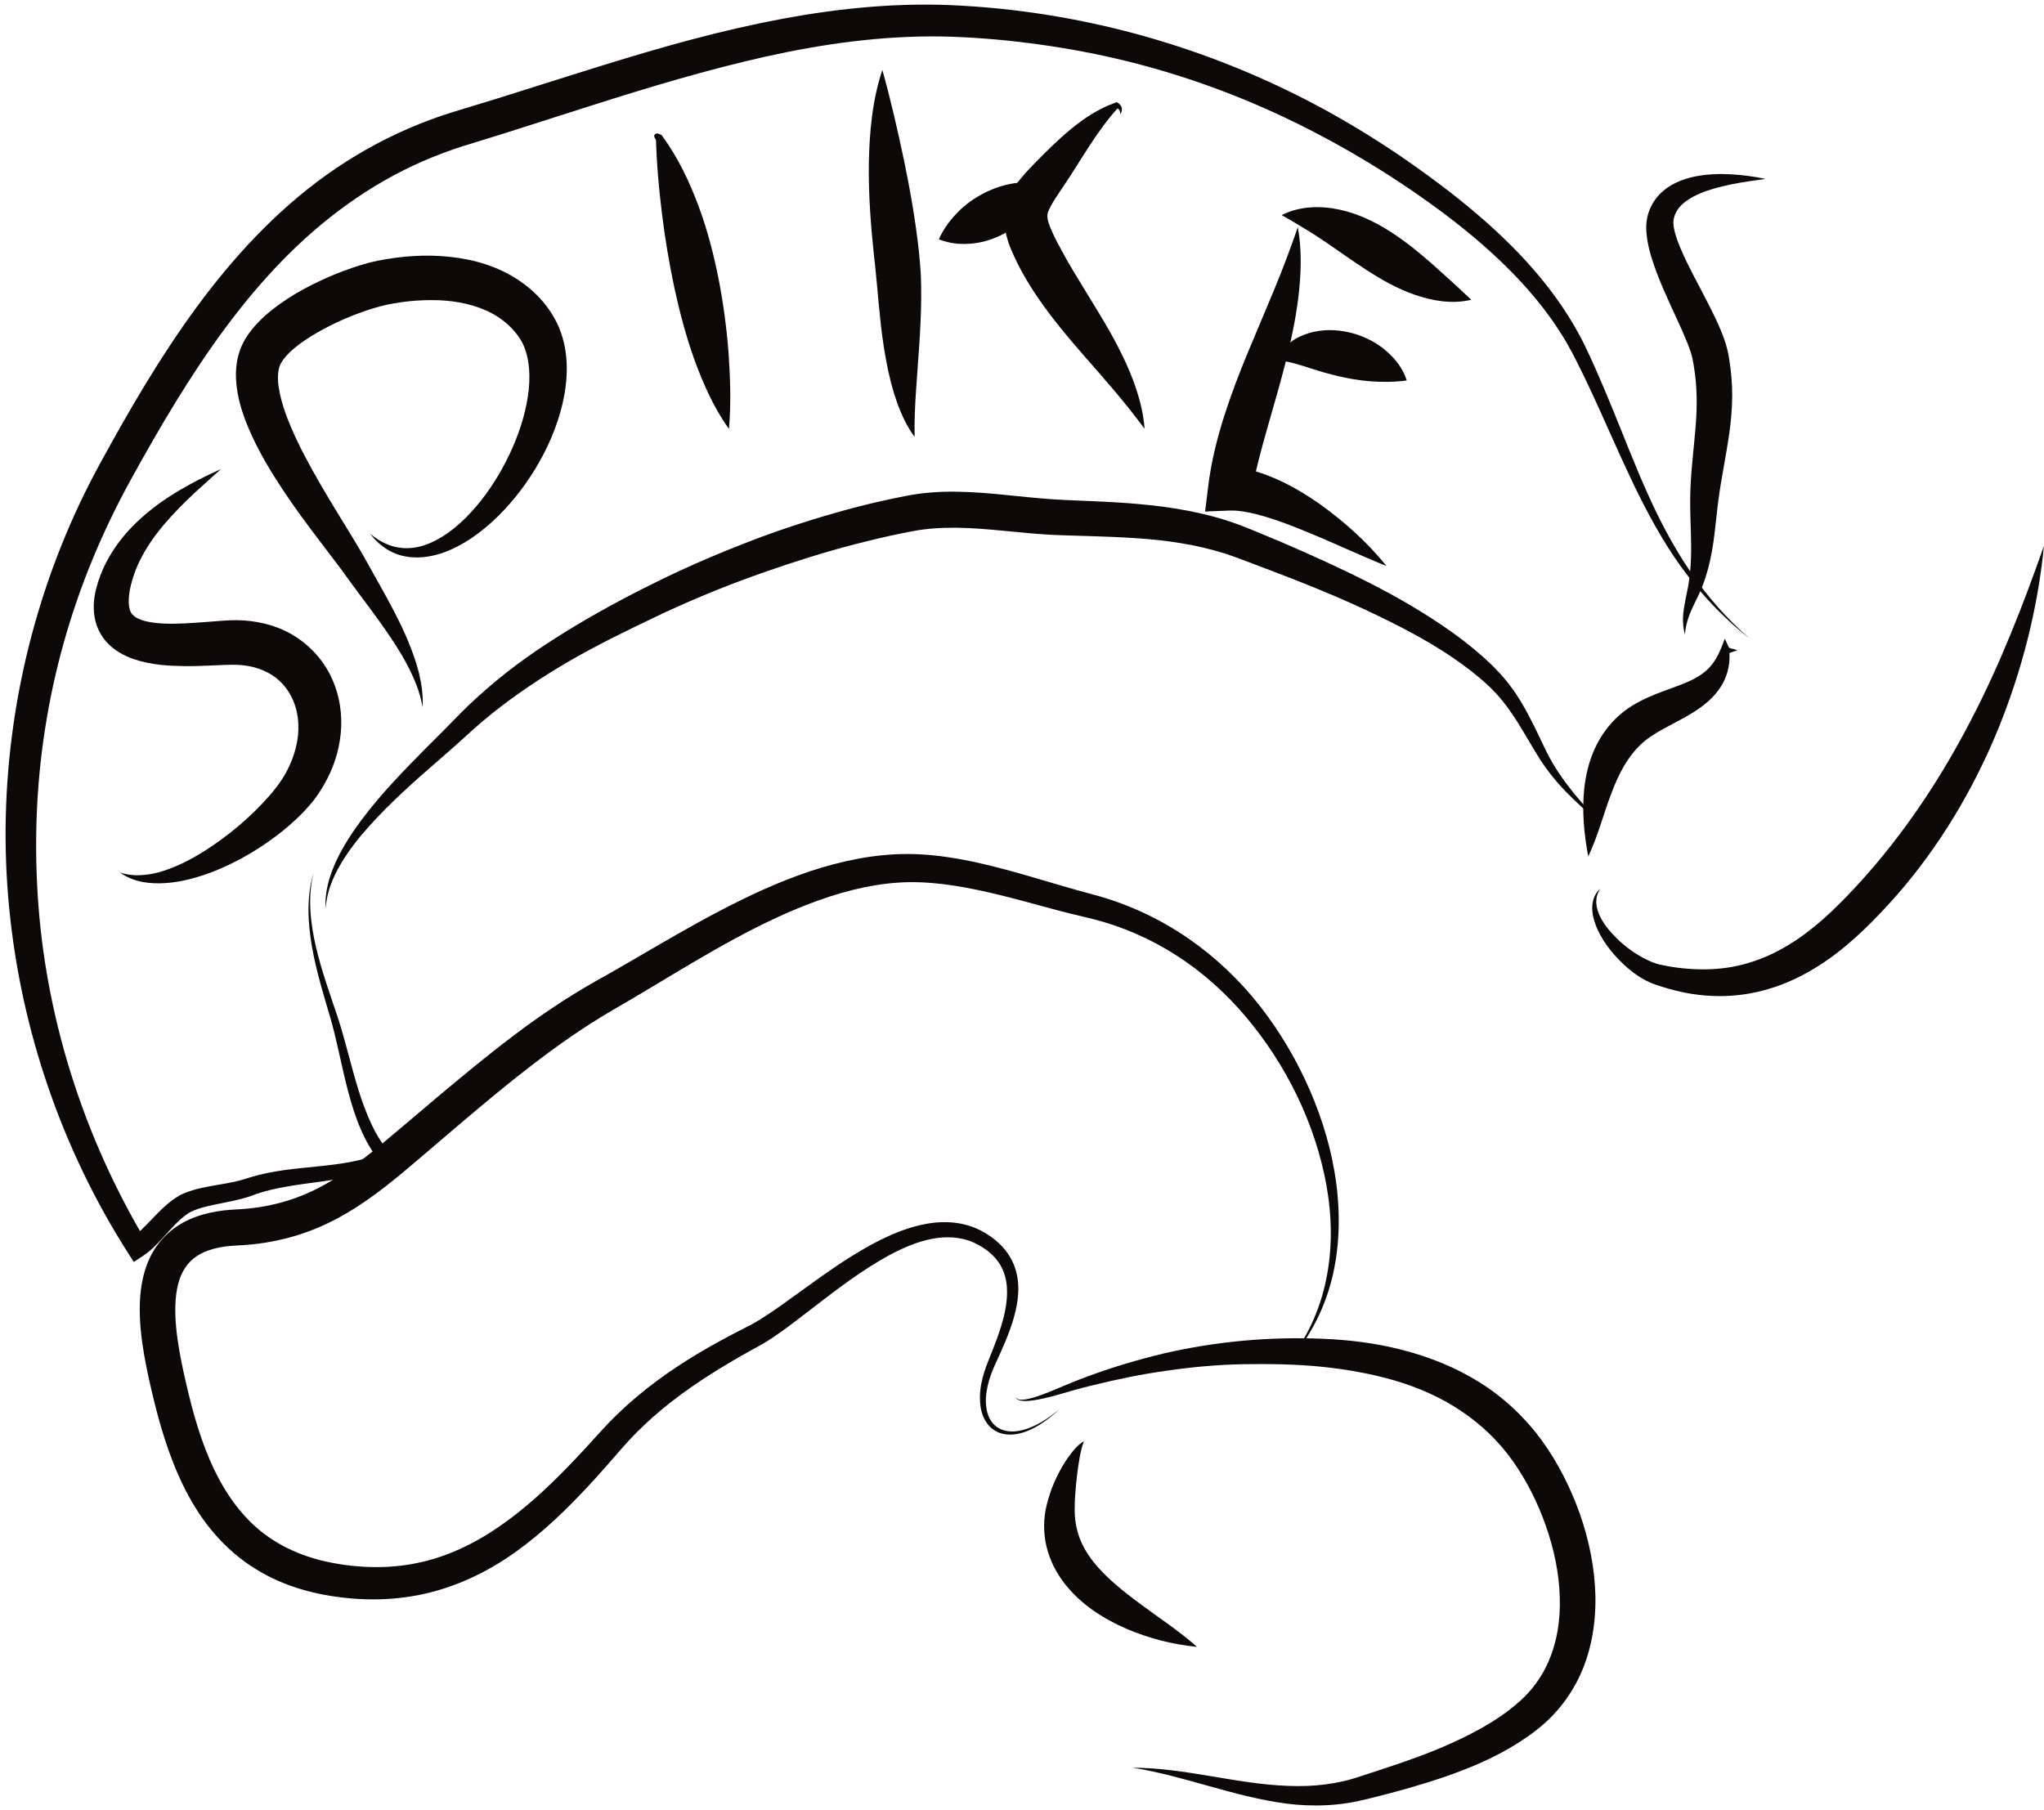 <?xml version="1.0" encoding="utf-8"?>
<!-- Generator: Adobe Illustrator 25.3.1, SVG Export Plug-In . SVG Version: 6.00 Build 0)  -->
<svg version="1.1" id="Ebene_1" xmlns="http://www.w3.org/2000/svg" xmlns:xlink="http://www.w3.org/1999/xlink" x="0px" y="0px"
	 viewBox="0 0 452.47 400.73" style="enable-background:new 0 0 452.47 400.73;" xml:space="preserve">
<style type="text/css">
	.st0{fill:#0D0909;}
</style>
<g>
	<path class="st0" d="M72.11,201.19c-0.31-3.58,0.78-7.17,2.25-10.44c1.52-3.28,3.51-6.32,5.65-9.21
		c4.31-5.78,9.35-10.93,14.35-15.99l3.76-3.75l3.72-3.8c2.57-2.59,5.26-5,8.06-7.33c5.59-4.63,11.65-8.65,17.84-12.35
		c6.21-3.7,12.5-7.04,18.99-10.19c6.49-3.13,13.12-5.96,19.85-8.53c6.73-2.56,13.6-4.77,20.57-6.69c3.49-0.96,7.01-1.8,10.56-2.55
		c1.8-0.37,3.48-0.73,5.51-1.02c1.92-0.26,3.83-0.41,5.72-0.47c7.59-0.19,14.77,0.91,21.67,1.48c1.74,0.16,3.4,0.26,5.15,0.34
		l5.31,0.23c3.56,0.16,7.16,0.32,10.78,0.65c7.23,0.64,14.64,1.81,21.72,4.35c0.88,0.31,1.76,0.65,2.63,1l2.48,1.02l4.94,2.06
		c3.28,1.41,6.56,2.85,9.81,4.35c6.5,3.01,12.96,6.18,19.17,9.88c6.19,3.71,12.24,7.8,17.54,12.91c1.31,1.29,2.58,2.64,3.73,4.11
		c1.17,1.49,2.18,3.02,3.11,4.6c1.85,3.15,3.37,6.4,4.88,9.59c1.47,3.16,3.35,6.1,5.52,8.87c2.14,2.8,4.59,5.38,6.86,8.12
		c-2.61-2.42-5.28-4.75-7.78-7.33c-2.48-2.59-4.72-5.48-6.56-8.61c-1.85-3.05-3.56-6.15-5.54-8.97c-1.96-2.86-4.21-5.28-6.88-7.48
		c-5.24-4.43-11.25-8.02-17.44-11.23c-6.21-3.19-12.6-6.09-19.11-8.74c-3.26-1.33-6.54-2.61-9.84-3.85l-4.95-1.88l-2.48-0.93
		c-0.79-0.29-1.58-0.56-2.37-0.82c-6.39-2.04-13.13-3.02-20.03-3.46c-3.45-0.22-6.95-0.36-10.48-0.46l-5.33-0.16
		c-1.79-0.05-3.68-0.15-5.48-0.29c-7.25-0.57-14.17-1.57-20.8-1.36c-1.65,0.04-3.28,0.17-4.89,0.37c-1.49,0.2-3.29,0.56-4.96,0.9
		c-3.4,0.7-6.78,1.51-10.15,2.38c-6.75,1.74-13.41,3.86-20.01,6.17c-6.6,2.31-13.11,4.89-19.49,7.77c-3.16,1.41-6.36,2.98-9.51,4.5
		c-3.16,1.53-6.29,3.11-9.37,4.76c-6.17,3.29-12.08,6.97-17.7,11.06c-2.8,2.05-5.53,4.22-8.11,6.52l-3.96,3.58l-4.01,3.52
		c-5.37,4.62-10.61,9.32-15.31,14.53c-2.34,2.61-4.52,5.36-6.29,8.38C73.65,194.3,72.27,197.62,72.11,201.19z"/>
</g>
<g>
	<path class="st0" d="M69.43,193.16c-1.36,5.4-0.74,11.01,0.48,16.34c1.24,5.36,3.12,10.53,4.88,15.79
		c1.73,5.32,2.91,10.73,4.54,15.95c0.81,2.61,1.74,5.16,2.87,7.58c1.14,2.42,2.51,4.69,4.26,6.57l1.3,1.39l-1.74,0.88
		c-4.77,2.41-9.99,3.23-14.96,3.92c-4.98,0.69-9.9,1.24-14.38,2.77c-4.85,1.98-10.4,2.07-14.23,3.83c-1.7,0.81-3.37,2.54-5.02,4.33
		c-0.83,0.91-1.68,1.86-2.6,2.81c-0.94,0.95-1.93,1.91-3.25,2.77l-1.97,1.29l-1.31-2.06c-14.55-22.81-23.62-49.17-26.26-76.24
		c-2.67-27.07,1.36-54.81,11.48-80.14c2.52-6.34,5.44-12.52,8.72-18.49c3.21-5.88,6.52-11.75,10.03-17.52
		c7.02-11.53,14.88-22.77,24.44-32.68c4.78-4.95,9.98-9.55,15.63-13.58c5.65-4.02,11.73-7.48,18.12-10.24
		c3.19-1.38,6.45-2.59,9.77-3.62l9.58-2.92l19.08-6.01c12.76-4,25.67-7.88,38.94-10.65c13.24-2.79,26.85-4.52,40.56-4.17
		c27.23,0.86,54.1,7.76,78.34,19.83c12.13,6.02,23.55,13.36,34.21,21.61c5.33,4.14,10.47,8.59,15.18,13.49
		c4.7,4.9,8.96,10.29,12.4,16.2c0.86,1.48,1.67,2.98,2.41,4.53c0.74,1.53,1.43,3.05,2.12,4.59c1.37,3.07,2.66,6.16,3.93,9.25
		c2.54,6.18,4.91,12.41,7.63,18.46c2.7,6.06,5.79,11.95,9.51,17.44c3.72,5.49,8.15,10.53,13.18,14.91c-5.25-4.12-9.96-8.96-14-14.32
		c-4.07-5.35-7.4-11.23-10.4-17.22c-2.99-6.01-5.67-12.14-8.4-18.21c-1.37-3.04-2.75-6.05-4.21-9.03c-1.46-2.99-2.92-5.92-4.67-8.65
		c-3.46-5.52-7.72-10.52-12.39-15.1c-4.67-4.59-9.76-8.77-15.07-12.67c-10.64-7.81-22.01-14.59-33.9-20.22
		c-11.89-5.62-24.34-9.99-37.12-12.96c-6.39-1.49-12.85-2.62-19.35-3.45c-3.25-0.42-6.51-0.75-9.78-1
		c-1.65-0.12-3.23-0.23-4.92-0.31c-1.6-0.08-3.24-0.14-4.86-0.16c-13-0.18-26.02,1.62-38.84,4.48c-12.83,2.88-25.5,6.69-38.18,10.72
		l-19.07,6.09l-9.55,2.96c-3.05,0.96-6.05,2.09-8.98,3.37c-11.73,5.1-22.21,12.82-31.21,22.08c-9.02,9.27-16.62,20-23.5,31.21
		c-3.44,5.61-6.72,11.36-9.92,17.17c-3.15,5.72-5.98,11.6-8.48,17.63c-4.98,12.06-8.53,24.71-10.53,37.62
		c-2.02,12.91-2.45,26.06-1.46,39.11c2.01,26.12,10.34,51.72,23.82,74.32l-3.28-0.77c1.63-1,3.32-2.88,5.07-4.68
		c0.89-0.92,1.81-1.85,2.86-2.75c1.04-0.89,2.22-1.78,3.66-2.41c2.73-1.15,5.31-1.51,7.78-1.95c1.23-0.21,2.44-0.41,3.59-0.67
		c0.58-0.13,1.14-0.27,1.65-0.42l1.81-0.57c5.09-1.54,10.23-1.9,15.17-2.42c4.93-0.51,9.81-1.15,14.1-3.14l-0.44,2.27
		c-1.95-2.25-3.36-4.82-4.49-7.44c-1.13-2.62-1.96-5.32-2.68-8.02c-1.45-5.4-2.4-10.85-3.88-16.11c-1.55-5.28-3.21-10.61-4.18-16.09
		C68.13,204.22,67.8,198.48,69.43,193.16z"/>
</g>
<g>
	<path class="st0" d="M384.61,144.05c-0.53,0.04-0.92,0.2-1.4,0.4c-0.24,0.09-0.62,0.18-1,0.09c-0.38-0.09-0.69-0.27-0.95-0.44
		l1.48-0.5c0.37,2.62-0.08,5.64-1.68,8.22c-1.58,2.6-3.98,4.46-6.23,5.89c-2.29,1.41-4.54,2.51-6.54,3.61
		c-2,1.09-3.74,2.21-5.05,3.47c-2.92,2.75-4.91,6.46-6.54,10.85c-1.69,4.34-2.88,9.25-5.12,13.96c-0.95-5.08-1.43-10.07-0.85-15.37
		c0.33-2.62,0.93-5.33,2.06-7.94c1.1-2.61,2.77-5.14,4.85-7.18c2.22-2.22,4.8-3.65,7.22-4.74c2.43-1.1,4.78-1.84,6.9-2.67
		c2.13-0.8,4-1.66,5.56-2.92c1.57-1.24,2.81-3.09,3.71-5.37l0.79-2.02l0.68,1.52c0.08,0.17,0.15,0.31,0.22,0.41
		c0.06,0.1,0.19,0.19,0.43,0.24c0.23,0.05,0.51,0.09,0.77,0.17C384.16,143.79,384.4,143.91,384.61,144.05z"/>
</g>
<g>
	<path class="st0" d="M354.25,196.73c-1.01,1.47-1.1,3.24-0.59,4.78c0.47,1.56,1.37,2.97,2.41,4.25c2.1,2.54,4.72,4.7,7.55,6.23
		c1.42,0.77,2.81,1.39,4.23,1.64c1.64,0.35,3.27,0.6,4.9,0.76c3.26,0.32,6.5,0.3,9.65-0.17c3.15-0.47,6.18-1.39,9.07-2.67
		c2.88-1.31,5.63-2.96,8.22-4.9c2.58-1.94,5.06-4.11,7.38-6.46c2.41-2.39,4.7-4.84,6.9-7.4c8.84-10.18,16.28-21.6,22.53-33.75
		c6.3-12.14,11.32-25,15.96-38.2c-1.37,13.94-4.89,27.72-10.25,40.84c-5.4,13.1-12.79,25.54-22.2,36.35
		c-2.36,2.68-4.83,5.31-7.4,7.78c-2.65,2.52-5.44,4.91-8.52,7.01c-3.07,2.09-6.4,3.93-9.95,5.24c-3.55,1.34-7.32,2.16-11.09,2.39
		c-3.77,0.23-7.54-0.1-11.13-0.91c-1.79-0.41-3.56-0.91-5.27-1.5c-1.95-0.63-3.67-1.66-5.16-2.78c-1.5-1.15-2.84-2.42-4.06-3.8
		c-1.21-1.38-2.32-2.85-3.19-4.48c-0.86-1.62-1.57-3.37-1.75-5.24C352.3,199.87,352.88,197.87,354.25,196.73z"/>
</g>
<g>
	<path class="st0" d="M373,140.48c-0.37-1.24-0.48-2.57-0.44-3.9c0.07-1.33,0.31-2.64,0.56-3.91c0.24-1.27,0.54-2.49,0.71-3.69
		c0.18-1.2,0.32-2.42,0.4-3.63c0.35-4.85-0.13-9.78-0.08-15.06c0.06-5.29,0.75-10.46,1.16-15.33c0.42-4.88,0.42-9.5-0.39-14.1
		c-0.09-0.55-0.2-1.2-0.31-1.68c-0.08-0.35-0.24-0.92-0.4-1.41c-0.34-1.03-0.79-2.12-1.26-3.22c-0.92-2.22-2.02-4.49-3.07-6.8
		c-1.04-2.33-2.13-4.69-3.06-7.17c-0.94-2.49-1.83-5.06-2.25-8.04c-0.19-1.5-0.29-3.14,0.23-5.03c0.44-1.57,1.32-3.18,2.46-4.37
		c2.32-2.45,5.23-3.48,7.9-4.06c2.72-0.54,5.38-0.64,7.99-0.49c2.61,0.14,5.17,0.49,7.69,1.02c-2.55,0.36-5.08,0.69-7.54,1.19
		c-2.45,0.51-4.85,1.12-7,2.04c-2.14,0.89-4.03,2.16-4.99,3.65c-0.48,0.76-0.75,1.49-0.87,2.4c-0.06,0.59,0.06,1.54,0.31,2.53
		c0.53,2.01,1.5,4.21,2.54,6.39c1.07,2.18,2.21,4.39,3.4,6.62c1.18,2.24,2.35,4.53,3.48,6.95c0.55,1.22,1.08,2.48,1.56,3.85
		c0.24,0.71,0.45,1.36,0.66,2.25c0.17,0.76,0.29,1.37,0.4,2.07c0.44,2.71,0.67,5.48,0.66,8.22c-0.04,2.74-0.26,5.44-0.63,8.05
		c-0.74,5.21-1.8,10.07-2.43,14.92c-0.64,4.84-0.9,10.13-2.32,15.31c-0.36,1.29-0.76,2.55-1.25,3.8c-0.5,1.25-1.06,2.42-1.63,3.56
		C374.1,135.63,373.15,137.88,373,140.48z"/>
</g>
<g>
	<path class="st0" d="M234.61,311.91c-1.29,1.21-2.67,2.34-4.17,3.31c-1.5,0.96-3.13,1.77-4.91,2.16c-1.76,0.4-3.77,0.32-5.42-0.74
		c-1.65-1.04-2.61-2.9-2.96-4.72c-0.7-3.72,0.32-7.43,1.67-10.75c1.32-3.28,2.63-6.54,3.43-9.88c0.79-3.31,1.05-6.78-0.09-9.72
		c-1.1-2.95-3.66-5.15-6.61-6.48c-2.92-1.31-6.22-1.45-9.43-0.79c-3.22,0.65-6.36,2.01-9.36,3.63c-6.02,3.28-11.57,7.57-17.17,11.88
		c-2.81,2.16-5.61,4.36-8.68,6.41c-0.77,0.51-1.56,1.01-2.39,1.48l-2.36,1.3c-1.53,0.84-3.05,1.71-4.55,2.6
		c-5.99,3.55-11.74,7.43-16.88,11.95c-2.57,2.26-4.98,4.67-7.21,7.24c-2.31,2.68-4.67,5.38-7.12,8.02
		c-4.89,5.27-10.14,10.38-16.18,14.71c-6.01,4.32-12.96,7.72-20.41,9.36c-3.72,0.82-7.53,1.21-11.31,1.2
		c-0.95,0-1.89-0.03-2.83-0.08l-1.44-0.09l-1.34-0.12c-1.92-0.19-3.75-0.46-5.62-0.82c-3.72-0.74-7.43-1.88-10.94-3.57
		c-3.51-1.68-6.81-3.9-9.68-6.57c-2.87-2.66-5.33-5.72-7.34-8.97c-2.02-3.25-3.65-6.67-5.01-10.13c-1.36-3.47-2.46-6.99-3.41-10.51
		c-0.48-1.78-0.9-3.51-1.31-5.26c-0.42-1.75-0.81-3.52-1.17-5.32c-0.71-3.59-1.3-7.28-1.45-11.14c-0.12-3.84,0.12-7.96,1.78-12.08
		c0.83-2.04,2.08-4.04,3.72-5.69c1.62-1.66,3.58-2.93,5.59-3.82c2.01-0.88,4.06-1.42,6.07-1.74c1.98-0.35,4.12-0.39,5.61-0.51
		c6.57-0.47,12.79-2.33,18.5-5.6c5.73-3.24,11.01-7.69,16.39-12.25c5.42-4.59,10.8-9.17,16.35-13.69
		c5.55-4.5,11.23-8.93,17.26-12.95c3.01-2.02,6.09-3.94,9.26-5.74c3.12-1.74,6.11-3.46,9.18-5.25c6.11-3.56,12.26-7.18,18.64-10.52
		c6.37-3.33,12.96-6.42,19.92-8.75c6.95-2.3,14.32-3.88,21.84-3.85c7.59,0.06,14.76,1.65,21.7,3.5c3.47,0.93,6.88,1.95,10.27,2.95
		l5.07,1.47l5.11,1.4c7.12,2.03,13.82,5.23,19.85,9.39c6.03,4.16,11.37,9.25,15.85,14.97c4.47,5.72,8.15,12,11.03,18.61
		c2.86,6.61,4.94,13.58,5.86,20.73c0.92,7.13,0.72,14.45-1.07,21.41c-1.8,6.95-5.28,13.42-10.1,18.62
		c4.52-5.46,7.56-12.03,8.93-18.89c1.42-6.86,1.28-13.95,0.06-20.8c-2.5-13.71-8.87-26.63-17.75-37.2
		c-4.44-5.28-9.6-9.93-15.35-13.63c-5.73-3.71-12.08-6.49-18.64-8.14l-5.17-1.25c-1.74-0.43-3.46-0.9-5.17-1.36
		c-3.43-0.93-6.82-1.86-10.21-2.69c-6.75-1.65-13.58-2.95-20.19-2.85c-6.67,0.12-13.31,1.67-19.73,3.95
		c-6.44,2.28-12.69,5.28-18.81,8.59c-6.13,3.32-12.14,6.96-18.22,10.61c-3.02,1.82-6.15,3.67-9.19,5.42
		c-2.96,1.73-5.87,3.6-8.72,5.56c-11.39,7.85-22.01,17.14-32.79,26.32c-5.39,4.59-10.95,9.39-17.55,13.18
		c-3.29,1.89-6.83,3.47-10.52,4.59c-3.69,1.13-7.49,1.81-11.27,2.1c-2.04,0.14-3.45,0.15-4.97,0.41c-1.49,0.23-2.88,0.61-4.12,1.14
		c-2.48,1.09-4.18,2.79-5.21,5.25c-1.03,2.46-1.34,5.58-1.23,8.78c0.11,3.22,0.61,6.55,1.26,9.9c0.33,1.68,0.7,3.36,1.09,5.05
		c0.4,1.7,0.81,3.41,1.24,5.05c0.87,3.31,1.88,6.57,3.09,9.7c2.41,6.25,5.72,12.03,10.32,16.4c4.57,4.4,10.49,7.19,16.92,8.53
		c1.59,0.33,3.27,0.6,4.87,0.78l1.3,0.13l1.2,0.09c0.82,0.05,1.65,0.09,2.47,0.1c3.29,0.06,6.57-0.24,9.78-0.9
		c6.43-1.31,12.5-4.19,18.05-8c5.57-3.81,10.65-8.5,15.49-13.5c2.43-2.51,4.78-5.08,7.15-7.71c2.47-2.73,5.14-5.28,7.94-7.63
		c5.61-4.72,11.74-8.67,18.04-12.12c1.58-0.87,3.16-1.71,4.76-2.53c1.66-0.84,3.05-1.52,4.49-2.44c2.88-1.79,5.72-3.88,8.59-5.95
		c5.74-4.14,11.55-8.42,18.11-11.69c3.28-1.61,6.77-2.98,10.53-3.6c3.73-0.63,7.84-0.31,11.35,1.44c0.86,0.42,1.73,0.95,2.48,1.48
		c0.8,0.57,1.53,1.19,2.23,1.89c1.37,1.39,2.48,3.12,3.11,4.99c0.64,1.87,0.82,3.84,0.71,5.72c-0.11,1.89-0.5,3.71-1,5.47
		c-1.02,3.51-2.52,6.78-4,10c-0.74,1.58-1.34,3.18-1.73,4.84c-0.39,1.66-0.55,3.37-0.31,5.02c0.23,1.63,0.95,3.23,2.29,4.18
		c1.32,0.97,3.11,1.18,4.8,0.9c1.7-0.28,3.34-0.97,4.87-1.83C231.82,314.09,233.25,313.05,234.61,311.91z"/>
</g>
<g>
	<path class="st0" d="M224.79,309.23c0.14,0.35,0.47,0.54,0.81,0.6c0.34,0.07,0.7,0.06,1.05,0.02c0.7-0.07,1.4-0.24,2.08-0.44
		c1.37-0.4,2.71-0.92,4.05-1.47l4-1.67c1.35-0.57,2.72-1.08,4.09-1.59c5.47-2.03,11.09-3.69,16.8-5.06
		c5.72-1.32,11.55-2.25,17.44-2.8c5.87-0.54,11.76-0.68,17.71-0.44c5.94,0.25,11.94,0.98,17.82,2.53
		c5.88,1.53,11.67,3.84,16.95,7.16c5.29,3.3,9.95,7.7,13.65,12.73c3.69,5.09,6.42,10.57,8.5,16.38c2.02,5.8,3.29,11.92,3.43,18.21
		c0.1,6.26-0.97,12.78-3.96,18.63c-1.48,2.91-3.41,5.61-5.68,7.94c-0.57,0.58-1.16,1.15-1.77,1.68l-0.46,0.4l-0.47,0.39
		c-0.29,0.23-0.54,0.44-0.88,0.7c-1.31,1.02-2.54,1.87-3.86,2.71c-5.23,3.32-10.82,5.64-16.42,7.57
		c-5.62,1.91-11.28,3.47-16.92,4.84c-1.41,0.35-2.96,0.7-4.47,0.92c-1.52,0.24-3.04,0.39-4.56,0.47c-3.04,0.16-6.07,0.02-9.03-0.36
		c-11.89-1.59-22.53-6.15-34.01-7.94c11.67,0.02,23.1,3.63,34.34,4.02c5.62,0.25,11.09-0.35,16.3-2.17
		c5.49-1.79,10.94-3.52,16.17-5.65c2.61-1.06,5.18-2.2,7.64-3.47c2.47-1.25,4.86-2.61,7.08-4.14c1.1-0.75,2.21-1.59,3.16-2.39
		c0.23-0.18,0.52-0.45,0.79-0.68l0.36-0.31l0.35-0.33c0.47-0.43,0.91-0.89,1.34-1.35c1.71-1.86,3.13-3.96,4.21-6.24
		c2.18-4.56,3.04-9.79,2.86-15.07c-0.15-5.29-1.28-10.64-3.08-15.75c-1.78-5.1-4.27-10.08-7.34-14.39
		c-3.07-4.35-6.96-8.05-11.39-11.03c-4.43-2.99-9.44-5.21-14.71-6.76c-5.28-1.54-10.79-2.51-16.39-3.07
		c-5.6-0.56-11.3-0.63-16.99-0.55c-5.67,0.1-11.35,0.6-17,1.43c-5.66,0.77-11.28,1.95-16.87,3.33c-1.4,0.35-2.79,0.69-4.17,1.1
		c-1.39,0.4-2.78,0.82-4.19,1.2c-1.41,0.37-2.84,0.71-4.29,0.93c-0.73,0.11-1.46,0.19-2.21,0.16c-0.37-0.02-0.75-0.07-1.1-0.2
		C225.2,309.87,224.87,309.59,224.79,309.23z"/>
</g>
<g>
	<path class="st0" d="M239.97,319.05c-0.54,1.25-0.75,2.52-1,3.78c-0.22,1.27-0.4,2.53-0.55,3.79c-0.29,2.51-0.52,5.02-0.52,7.37
		c-0.06,4.57,1.4,8.29,4.1,11.72c2.69,3.42,6.46,6.46,10.48,9.42c4.02,3,8.4,5.84,12.5,9.46c-5.42-0.53-10.58-1.86-15.6-3.99
		c-4.96-2.17-9.9-5.19-13.67-9.96c-0.92-1.2-1.76-2.49-2.46-3.88c-0.68-1.4-1.25-2.88-1.6-4.42c-0.73-3.05-0.66-6.33,0.05-9.15
		c0.68-2.8,1.71-5.36,3.03-7.78c0.67-1.21,1.4-2.38,2.25-3.48C237.79,320.83,238.76,319.74,239.97,319.05z"/>
</g>
<g>
	<path class="st0" d="M48.9,103.87c-1.27,1.16-2.57,2.26-3.82,3.43c-1.27,1.13-2.52,2.27-3.72,3.45c-2.4,2.36-4.68,4.76-6.63,7.34
		c-1.96,2.56-3.58,5.28-4.69,8.08c-0.54,1.42-0.97,2.8-1.27,4.3c-0.26,1.34-0.36,2.76-0.2,3.78c0.17,1.07,0.52,1.64,1.03,2.07
		c0.5,0.44,1.38,0.89,2.57,1.19c2.39,0.59,5.52,0.66,8.68,0.5c1.59-0.09,3.22-0.19,4.89-0.32l2.54-0.2
		c0.89-0.06,1.68-0.13,2.72-0.17c3.94-0.16,8.27,0.5,12.18,2.38c3.92,1.88,7.32,5.05,9.46,8.86c2.13,3.82,3.06,8.15,2.89,12.29
		c-0.16,4.15-1.3,8.14-3.13,11.64c-0.46,0.88-0.95,1.73-1.47,2.55l-0.4,0.61l-0.13,0.2l-0.09,0.13l-0.18,0.26l-0.46,0.63l-0.46,0.59
		c-1.23,1.52-2.53,2.85-3.88,4.11c-2.69,2.5-5.58,4.64-8.6,6.54c-3.02,1.9-6.2,3.53-9.52,4.84c-3.33,1.28-6.8,2.28-10.41,2.54
		c-1.79,0.13-3.61,0.08-5.37-0.26c-1.75-0.37-3.46-1.01-4.83-2.06c1.64,0.53,3.31,0.69,4.94,0.55c1.63-0.1,3.22-0.45,4.76-0.96
		c3.08-1.01,5.98-2.5,8.74-4.22c5.48-3.45,10.55-7.73,14.67-12.46c1.02-1.18,1.97-2.39,2.75-3.61l0.54-0.87l0.16-0.27l0.08-0.14
		c-0.04,0.05,0.03-0.05,0.03-0.07l0.26-0.48c0.33-0.64,0.64-1.29,0.91-1.94c1.07-2.62,1.68-5.36,1.61-8
		c-0.05-5.31-2.79-9.96-7.22-12.01c-2.21-1.09-4.77-1.57-7.6-1.52c-0.66,0-1.56,0.04-2.37,0.07l-2.54,0.11
		c-1.72,0.07-3.48,0.14-5.29,0.12c-3.61-0.07-7.37-0.17-11.5-1.58c-2.03-0.72-4.3-1.85-6.1-3.93c-0.89-1.03-1.58-2.26-2.02-3.51
		c-0.44-1.26-0.62-2.51-0.65-3.68c-0.06-2.37,0.44-4.35,1.06-6.27c0.6-1.78,1.4-3.58,2.35-5.2c1.88-3.29,4.32-6.11,6.98-8.52
		c2.67-2.41,5.55-4.45,8.54-6.21c1.5-0.88,3.01-1.71,4.54-2.5C45.77,105.3,47.31,104.55,48.9,103.87z"/>
</g>
<g>
	<path class="st0" d="M81.93,118.16c1.87,1.56,4.02,2.71,6.28,3.05c2.25,0.38,4.51,0.02,6.58-0.81c4.16-1.69,7.66-4.81,10.62-8.28
		c2.97-3.49,5.42-7.43,7.38-11.55c1.94-4.12,3.4-8.45,4.05-12.75c0.67-4.27,0.42-8.56-1.12-11.74c-1.59-3.13-4.63-5.82-8.2-7.38
		c-3.6-1.59-7.82-2.29-12.13-2.26c-2.16,0.01-4.34,0.15-6.52,0.46c-1.08,0.15-2.2,0.35-3.23,0.56c-0.99,0.21-2.01,0.49-3.05,0.81
		c-4.19,1.29-8.44,3.11-12.24,5.29c-1.9,1.08-3.71,2.27-5.23,3.55c-1.51,1.26-2.71,2.71-3.13,3.73c-0.46,1.02-0.59,2.85-0.32,4.74
		c0.28,1.92,0.84,4,1.59,6.07c1.52,4.16,3.62,8.34,5.9,12.45c2.29,4.12,4.78,8.2,7.31,12.32c1.25,2.07,2.54,4.13,3.78,6.28
		l3.55,6.34c2.37,4.24,4.76,8.56,6.64,13.14c0.94,2.29,1.77,4.63,2.36,7.04c0.55,2.41,0.91,4.89,0.73,7.33
		c-0.4-2.4-1.16-4.68-2.16-6.84c-0.97-2.17-2.13-4.25-3.39-6.26c-2.54-4.03-5.39-7.86-8.29-11.72l-2.17-2.93l-2.12-2.93l-4.35-5.73
		c-2.94-3.86-5.87-7.8-8.6-11.94c-2.73-4.15-5.33-8.47-7.39-13.3c-1.03-2.42-1.93-4.98-2.45-7.83c-0.48-2.85-0.72-6.04,0.52-9.58
		c0.65-1.76,1.56-3.2,2.54-4.43c0.98-1.23,2.02-2.28,3.08-3.23c2.13-1.89,4.36-3.41,6.63-4.78c4.57-2.67,9.25-4.72,14.29-6.31
		c1.27-0.38,2.58-0.74,3.96-1.02c1.34-0.27,2.6-0.47,3.92-0.65c2.61-0.34,5.27-0.53,7.94-0.47c5.33,0.13,10.89,1.02,16.07,3.56
		c5.14,2.54,9.78,6.69,12.21,12.41c1.17,2.85,1.65,5.81,1.69,8.63c0.03,2.83-0.33,5.54-0.93,8.15c-1.23,5.2-3.34,9.97-5.99,14.36
		c-2.65,4.38-5.86,8.39-9.63,11.84c-1.9,1.71-3.93,3.29-6.15,4.6c-2.22,1.3-4.62,2.39-7.2,2.91c-2.55,0.54-5.3,0.5-7.74-0.39
		C85.39,121.75,83.38,120.11,81.93,118.16z"/>
</g>
<g>
	<path class="st0" d="M145.32,31.55c0.09-0.19,0-0.35-0.08-0.51c-0.08-0.16-0.18-0.31-0.28-0.49c-0.05-0.1-0.11-0.17-0.14-0.38
		c0-0.07-0.01-0.15,0.06-0.3c0.07-0.18,0.37-0.33,0.5-0.32c0.29,0,0.34,0.05,0.43,0.08c0.29,0.1,0.47,0.18,0.67,0.27l-0.03-0.01
		l0.25,0.35c3.41,4.71,5.88,9.9,7.86,15.19c1.98,5.29,3.39,10.72,4.48,16.17c1.07,5.45,1.8,10.92,2.23,16.43
		c0.37,5.53,0.6,11.06,0.1,16.93c-3.44-4.79-5.7-10.04-7.65-15.31c-1.89-5.29-3.3-10.67-4.46-16.04c-1.14-5.38-2.04-10.76-2.71-16.2
		c-0.67-5.44-1.19-10.91-1.34-16.66l0.22,0.34c-0.08-0.16-0.19-0.32-0.22-0.41c0.02-0.02-0.03-0.02,0.17-0.02
		c0.09,0.01,0.34-0.11,0.39-0.25c0.05-0.11,0.03-0.15,0.03-0.17c-0.03-0.03-0.05,0.09-0.07,0.17c-0.03,0.19-0.04,0.4-0.09,0.62
		C145.63,31.22,145.53,31.47,145.32,31.55z"/>
</g>
<g>
	<path class="st0" d="M195.32,15.48c1.92,6.84,3.39,13.39,4.8,20.03c1.36,6.62,2.55,13.3,3.29,20.14l0.24,2.6
		c0.07,0.81,0.15,1.82,0.19,2.67c0.06,1.78,0.11,3.52,0.08,5.25c-0.04,3.46-0.2,6.86-0.43,10.23l-0.71,10.06
		c-0.23,3.36-0.38,6.7-0.32,10.27c-2.14-2.89-3.5-6.29-4.56-9.68c-1.04-3.41-1.73-6.87-2.26-10.3c-0.54-3.43-0.87-6.85-1.19-10.19
		c-0.16-1.67-0.28-3.33-0.46-4.95l-0.23-2.42l-0.28-2.48c-0.71-6.7-1.24-13.54-1.15-20.47C192.46,29.33,193.07,22.26,195.32,15.48z"
		/>
</g>
<g>
	<path class="st0" d="M248,25.3c-0.01-0.42-0.11-0.83-0.31-1.07c-0.2-0.23-0.47-0.27-0.78-0.28l0.58-0.07
		c-4.89,5.37-8.04,11.41-12.18,17.5c-0.97,1.49-2,2.92-2.67,4.19c-0.34,0.62-0.59,1.18-0.7,1.59c-0.11,0.42-0.09,0.68-0.07,1
		c0.02,0.62,0.43,1.83,1.06,3.21c0.6,1.38,1.45,2.9,2.24,4.39c3.2,5.87,7.19,11.76,10.79,18.16c1.78,3.21,3.46,6.56,4.8,10.07
		c1.32,3.51,2.35,7.19,2.61,10.94c-4.44-6.02-9.02-11.18-13.75-16.57c-4.67-5.4-9.41-11.05-13.19-17.81
		c-0.94-1.67-1.77-3.35-2.59-5.28c-0.41-0.97-0.77-2.01-1.07-3.19c-0.29-1.18-0.52-2.53-0.48-4.02c0.03-1.48,0.43-3.02,0.97-4.28
		c0.55-1.26,1.2-2.29,1.84-3.17c1.33-1.73,2.59-3.1,3.88-4.4c2.5-2.56,5.11-5.17,8.03-7.59c2.91-2.4,6.18-4.57,9.77-5.84l0.44-0.16
		l0.15,0.09c0.44,0.26,0.9,0.72,0.97,1.27C248.42,24.52,248.21,24.95,248,25.3z"/>
</g>
<g>
	<path class="st0" d="M287.29,50.3c0.93,5.09,0.74,10.34,0.13,15.45c-0.62,5.12-1.72,10.12-2.97,15c-1.24,4.88-2.68,9.63-3.99,14.31
		c-1.33,4.68-2.55,9.3-3.45,13.89l-4.7-5.56c4.28,0.23,7.75,1.53,10.98,3c3.22,1.49,6.14,3.3,8.92,5.24
		c5.5,3.96,10.48,8.44,14.72,13.68c-6.25-2.5-12.12-5.33-18.02-7.71c-2.93-1.21-5.86-2.32-8.73-3.19c-2.84-0.85-5.73-1.47-8-1.38
		l-5.41,0.21l0.71-5.77c0.65-5.28,1.94-10.37,3.48-15.25c1.56-4.88,3.36-9.59,5.27-14.19l5.74-13.68
		C283.87,59.78,285.61,55.18,287.29,50.3z"/>
</g>
<g>
	<path class="st0" d="M283.72,47.62c3.94-2.01,8.54-2.12,12.77-1.22c4.26,0.91,8.09,2.84,11.43,4.98c3.35,2.17,6.26,4.55,9.05,7.01
		c2.8,2.5,5.52,4.93,8.71,7.97c-4.31,1.04-8.7,0.22-12.61-1.14c-3.94-1.38-7.41-3.4-10.57-5.44c-3.17-2.06-6.02-4.12-8.95-6.12
		C290.61,51.64,287.53,49.82,283.72,47.62z"/>
</g>
<g>
	<path class="st0" d="M282.82,79.77c0.42-1.62,1.51-2.92,2.76-3.93c1.27-1.01,2.75-1.67,4.23-2.12c2.99-0.87,6.02-0.78,8.79-0.15
		c2.78,0.64,5.35,1.83,7.59,3.56c2.2,1.77,4.21,3.96,5.21,7.11c-3.24,0.41-5.76,0.34-8.22,0.16c-2.43-0.2-4.66-0.6-6.8-1.09
		c-2.14-0.5-4.17-1.09-6.23-1.75c-1.04-0.35-2.08-0.68-3.24-1C285.73,80.21,284.48,79.94,282.82,79.77z"/>
</g>
<g>
	<path class="st0" d="M207.82,52.98c1.26-2.76,2.78-4.56,4.38-6.19c1.61-1.59,3.36-2.82,5.23-3.83c1.87-1,3.86-1.75,6.06-2.21
		c2.23-0.43,4.54-0.67,7.55-0.27c-0.54,3.01-1.93,5.15-3.47,7.01c-1.57,1.82-3.42,3.23-5.44,4.3c-2.02,1.06-4.21,1.8-6.58,2.09
		C213.16,54.13,210.65,54.1,207.82,52.98z"/>
</g>
</svg>
